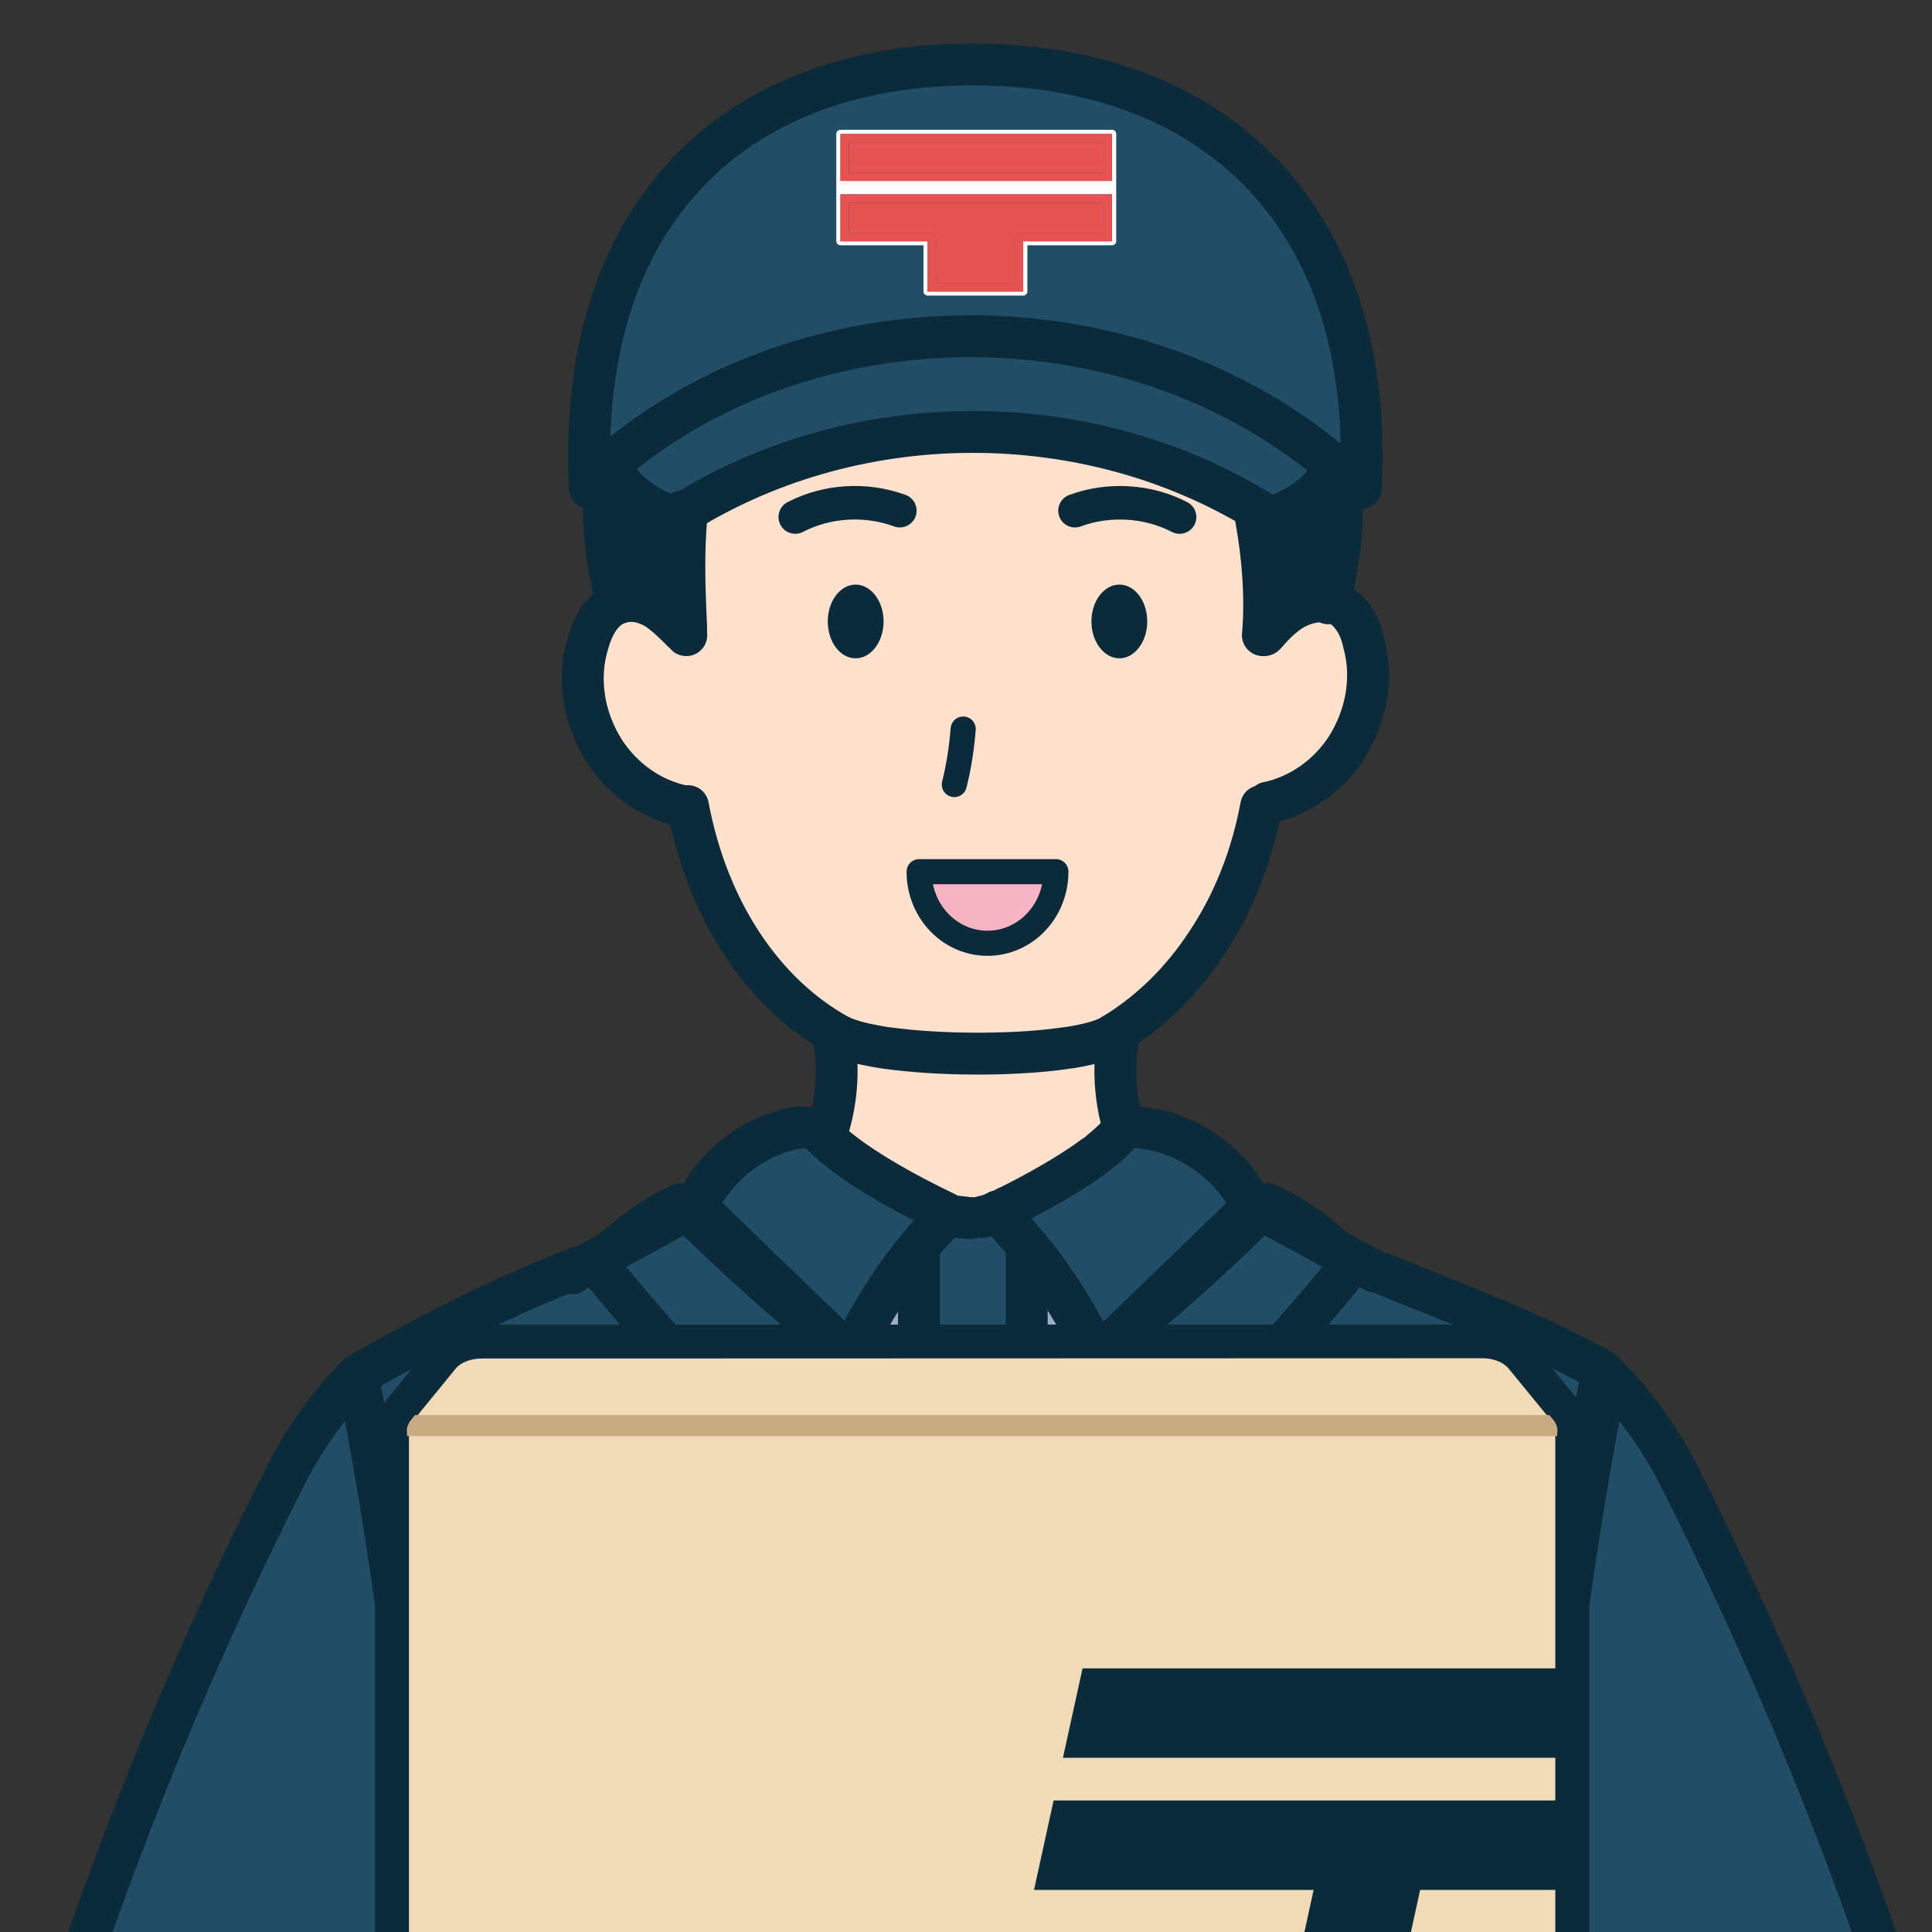 <?xml version="1.0" encoding="utf-8"?>
<svg xmlns="http://www.w3.org/2000/svg" width="150" height="150" viewBox="0 0 150 150" fill="none">
<rect x="0" y="0" width="150" height="150" fill="#333333" stroke="none"/>
<g clip-path="url(#clip0_1090_68309)">
<path d="M87.286 87.691L87.728 88.888C85.998 90.619 81.768 96.527 78.827 97.763C78.41 97.946 77.994 98.102 77.643 98.258C77.525 98.31 77.408 98.349 77.278 98.388C76.328 98.674 75.222 98.674 74.272 98.388C74.129 98.349 73.986 98.31 73.868 98.245C71.097 97.113 66.047 90.983 63.991 89.031C63.926 88.979 63.887 88.927 63.822 88.862H63.614L64.264 87.665C64.928 85.531 65.123 83.292 64.824 81.093L65.423 80.117C68.793 82.069 72.424 83.058 75.769 83.058C79.113 83.058 82.757 82.069 86.115 80.117L86.713 81.093C86.427 83.292 86.609 85.517 87.273 87.665L87.286 87.691Z" fill="#FFE1CE"/>
<path d="M86.727 81.131C86.44 83.331 86.623 85.556 87.286 87.703" stroke="#0B2A3A" stroke-width="3.253" stroke-linecap="round" stroke-linejoin="round"/>
<path d="M64.825 81.131C65.111 83.331 64.929 85.556 64.266 87.703" stroke="#0B2A3A" stroke-width="3.253" stroke-linecap="round" stroke-linejoin="round"/>
<path d="M105.988 49.819C106.769 52.551 106.248 55.545 104.687 58.017C103.255 60.23 101.043 61.791 98.57 62.312H98.492C100.939 61.765 103.138 60.23 104.557 58.03C106.118 55.545 106.639 52.564 105.858 49.831C105.598 48.53 104.817 47.229 103.515 46.708H103.164V46.682C103.164 46.682 103.229 46.682 103.255 46.682H103.646C104.947 47.203 105.728 48.504 105.988 49.806V49.819Z" fill="#FFE1CE"/>
<path d="M97.529 40.203H97.79V40.32C97.79 40.32 97.803 40.411 97.816 40.464H97.659C98.167 43.288 98.31 46.346 98.18 49.3V49.443C98.18 49.443 98.271 49.352 98.31 49.3C99.039 48.571 99.664 47.855 100.523 47.361C101.303 46.84 102.214 46.71 103.125 46.84C103.138 46.801 103.151 46.749 103.164 46.71H103.516C104.817 47.231 105.598 48.532 105.858 49.834C106.639 52.566 106.119 55.547 104.557 58.032C103.138 60.231 100.939 61.767 98.492 62.314H98.31C97.516 66.621 95.877 70.239 93.716 73.18C91.647 76.017 89.083 78.217 86.338 79.752C85.205 80.403 84.047 80.937 82.889 81.353C79.232 81.913 73.753 81.952 69.693 81.47C68.378 81.015 67.051 80.442 65.776 79.752C60.18 76.499 55.364 70.643 53.803 62.314H53.543C51.083 61.663 48.858 60.101 47.439 58.019C45.877 55.677 45.344 52.553 46.138 49.821C46.528 48.532 47.166 47.257 48.428 46.723C48.48 46.71 48.519 46.697 48.571 46.684C48.623 46.671 48.675 46.671 48.727 46.671C49.495 46.593 50.25 46.84 50.94 47.231C51.721 47.751 52.371 48.402 53.022 49.053C53.1 49.092 53.152 49.131 53.191 49.157L53.152 49.183H53.282V49.092L53.556 48.91C53.465 48.818 53.373 48.714 53.269 48.623C53.23 47.894 53.204 47.166 53.178 46.424C53.126 44.992 53.113 43.561 53.165 42.155C53.191 41.531 53.23 40.932 53.282 40.32V40.073C60.036 35.804 67.884 33.696 75.718 33.696C76.681 33.696 77.644 33.722 78.607 33.787C79.479 33.839 80.351 33.931 81.223 34.048C87.001 34.816 92.636 36.742 97.659 39.813H97.529V40.203Z" fill="#FFE1CE"/>
<path d="M104.062 36.442C104.062 36.442 104.049 36.442 104.036 36.442C104.01 36.416 103.984 36.377 103.945 36.364C103.932 36.338 103.919 36.325 103.906 36.312L103.646 36.182C103.646 36.182 103.607 36.156 103.594 36.13L103.646 36.051C103.646 36.051 103.555 35.973 103.516 35.947C103.503 35.648 103.464 35.349 103.399 35.062L103.281 34.958L103.021 34.841C100.418 32.967 97.555 31.419 94.523 30.195C88.589 27.397 82.03 26.005 75.458 26.005V23.285H79.44C79.804 23.285 80.091 22.999 80.091 22.634V19.381H86.337C86.702 19.381 86.988 19.095 86.988 18.73V10.414C86.988 10.141 86.832 9.907 86.598 9.816L87.17 8.033C93.17 9.946 98.427 13.447 101.694 18.496C103.359 21.398 104.544 24.768 105.181 28.582C105.429 31.067 105.325 33.761 104.804 36.676H104.088C104.088 36.676 104.075 36.533 104.062 36.455V36.442Z" fill="#214D66"/>
<path d="M104.166 38.381C104.296 41.192 103.918 44.003 103.164 46.684C102.981 46.671 102.812 46.658 102.63 46.671C102.474 46.671 102.305 46.684 102.162 46.71C101.576 46.775 101.029 46.97 100.522 47.23C99.676 47.712 98.934 48.428 98.323 49.156C98.557 46.371 98.309 43.248 97.815 40.463H97.919C100.131 40.073 102.214 38.641 103.515 36.689V36.663H104.049C104.062 37.197 104.153 37.743 104.166 38.381Z" fill="#0B2A3A"/>
<path d="M104.063 36.442C104.076 36.52 104.076 36.598 104.089 36.663H104.05C104.037 36.585 104.037 36.507 104.037 36.429C104.05 36.429 104.05 36.429 104.063 36.429V36.442Z" fill="#214D66"/>
<path d="M104.037 36.43C104.037 36.508 104.037 36.587 104.05 36.665H103.529L103.777 36.3C103.777 36.3 103.855 36.3 103.946 36.352C103.985 36.365 104.011 36.404 104.037 36.43Z" fill="#0B2A3A"/>
<path d="M103.905 36.299C103.905 36.299 103.931 36.325 103.944 36.351C103.853 36.299 103.775 36.299 103.775 36.299L103.528 36.663C103.528 36.52 103.528 36.364 103.515 36.221L103.593 36.117C103.593 36.117 103.632 36.156 103.645 36.169L103.905 36.299Z" fill="#214D66"/>
<path d="M103.645 36.038L103.593 36.116C103.593 36.116 103.541 36.077 103.515 36.064V35.934C103.515 35.934 103.606 35.999 103.645 36.038Z" fill="#214D66"/>
<path d="M103.593 36.118L103.515 36.222C103.515 36.222 103.528 36.118 103.515 36.066C103.541 36.066 103.567 36.105 103.593 36.118Z" fill="#214D66"/>
<path d="M103.515 36.066C103.515 36.066 103.528 36.17 103.515 36.222L103.385 36.431C102.214 38.383 100.001 39.814 97.789 40.205V39.814C92.727 36.717 87.053 34.791 81.222 34.049C80.35 33.932 79.478 33.841 78.607 33.789C69.783 33.138 60.778 35.155 53.151 39.814V40.205H53.021C51.108 39.866 49.286 38.747 47.985 37.186C47.959 37.186 47.946 37.147 47.946 37.133C47.803 36.951 47.673 36.756 47.556 36.561C47.569 36.275 47.582 36.04 47.621 35.806C50.9 33.047 54.596 30.887 58.513 29.312C58.539 29.312 58.565 29.312 58.578 29.286C69.041 25.642 81.248 25.603 91.803 29.156C91.92 29.195 92.05 29.247 92.167 29.286C96.253 30.926 100.105 33.177 103.515 36.066Z" fill="#214D66"/>
<path d="M103.514 35.934V36.064C100.104 33.175 96.252 30.924 92.166 29.284C92.96 29.558 93.74 29.844 94.521 30.182C97.736 31.679 100.768 33.592 103.514 35.934Z" fill="#214D66"/>
<path d="M103.165 46.683V46.709H103.126C102.956 46.683 102.8 46.67 102.631 46.67C102.813 46.67 102.982 46.67 103.165 46.683Z" fill="#0B2A3A"/>
<path d="M103.164 46.709C103.164 46.709 103.138 46.801 103.125 46.84C102.214 46.709 101.304 46.84 100.523 47.36C99.664 47.855 99.039 48.57 98.31 49.299C98.961 48.518 99.742 47.738 100.653 47.217C101.121 46.983 101.629 46.788 102.162 46.709C102.306 46.683 102.475 46.67 102.631 46.67C102.8 46.67 102.956 46.683 103.125 46.709H103.164Z" fill="#0B2A3A"/>
<path d="M105.181 28.567C104.543 24.754 103.359 21.383 101.693 18.481C103.567 21.344 104.803 24.702 105.181 28.567Z" fill="#214D66"/>
<path d="M102.162 46.711C101.629 46.789 101.121 46.984 100.653 47.218C99.742 47.739 98.961 48.52 98.31 49.301C98.31 49.249 98.323 49.21 98.323 49.157C98.935 48.429 99.677 47.713 100.523 47.231C101.03 46.971 101.577 46.776 102.162 46.711Z" fill="#0B2A3A"/>
<path d="M97.817 40.463C98.311 43.248 98.558 46.371 98.324 49.156L98.181 49.299C98.311 46.345 98.181 43.287 97.66 40.463H97.817Z" fill="#0B2A3A"/>
<path d="M98.324 49.156C98.324 49.156 98.311 49.247 98.311 49.299C98.272 49.351 98.233 49.39 98.181 49.442V49.312C98.181 49.312 98.272 49.208 98.324 49.156Z" fill="#0B2A3A"/>
<path d="M97.789 39.812V40.203H97.528V39.812H97.659C92.635 36.741 87 34.815 81.222 34.047C87.052 34.789 92.726 36.715 97.789 39.812Z" fill="#214D66"/>
<path d="M94.522 30.183C93.742 29.845 92.961 29.558 92.167 29.285C92.05 29.246 91.919 29.194 91.802 29.155C81.235 25.043 69.08 25.095 58.578 29.285C58.565 29.298 58.539 29.311 58.513 29.311C57.966 29.493 57.42 29.702 56.886 29.91C62.703 27.294 69.08 25.993 75.457 25.993C81.834 25.993 88.588 27.385 94.522 30.183Z" fill="#214D66"/>
<path d="M47.036 36.298C47.01 36.428 46.997 36.545 46.984 36.662H46.282C46.047 35.309 45.891 34.007 45.813 32.745C46.191 26.03 48.051 20.473 51.136 16.139C59.178 6.743 74.769 4.037 87.171 8.019L86.599 9.802C86.52 9.763 86.429 9.75 86.338 9.75H65.256C64.904 9.75 64.605 10.036 64.605 10.4V18.716C64.605 19.081 64.904 19.367 65.256 19.367H71.372V22.62C71.372 22.985 71.672 23.271 72.023 23.271H75.459V25.991C69.082 25.991 62.705 27.292 56.888 29.908C56.862 29.921 56.823 29.947 56.797 29.947C53.569 31.223 50.537 32.849 47.804 34.827L47.674 34.944C47.674 35.179 47.648 35.413 47.635 35.66C47.479 35.777 47.323 35.907 47.167 36.038L47.219 36.116C47.219 36.116 47.18 36.155 47.167 36.168L47.036 36.298Z" fill="#214D66"/>
<path d="M86.988 15.087V18.718C86.988 19.082 86.701 19.368 86.337 19.368H80.091V22.622C80.091 22.986 79.804 23.272 79.44 23.272H72.022C71.671 23.272 71.371 22.986 71.371 22.622V19.368H65.255C64.903 19.368 64.604 19.082 64.604 18.718V10.402C64.604 10.037 64.903 9.751 65.255 9.751H86.337C86.428 9.751 86.519 9.751 86.597 9.803C86.832 9.894 86.988 10.128 86.988 10.402V15.087ZM86.337 18.73V15.087H65.255V18.73H72.022V22.635H79.44V18.73H86.337ZM86.337 14.046V10.402H65.255V14.046H86.337Z" fill="white"/>
<path d="M86.336 15.086V18.73H79.439V22.634H72.021V18.73H65.254V15.086H86.336ZM85.686 18.066V15.737H65.904V18.066H72.021C72.385 18.066 72.672 18.365 72.672 18.717V21.97H78.788V18.717C78.788 18.365 79.088 18.066 79.439 18.066H85.686Z" fill="#E65353"/>
<path d="M86.336 10.401V14.045H65.254V10.401H86.336ZM85.686 13.395V11.052H65.904V13.395H85.686Z" fill="#E65353"/>
<path d="M85.946 80.026L86.207 80.455C85.582 80.807 84.554 81.08 83.265 81.301C84.189 80.937 85.087 80.507 85.946 80.026Z" fill="#FFE1CE"/>
<path d="M85.685 15.737V18.066H79.438C79.087 18.066 78.787 18.366 78.787 18.717V21.971H72.671V18.717C72.671 18.366 72.385 18.066 72.02 18.066H65.904V15.737H85.685Z" fill="#E65353"/>
<path d="M85.685 11.052H65.904V13.394H85.685V11.052Z" fill="#E65353"/>
<path d="M82.889 81.352C80.56 82.211 78.231 82.614 76.057 82.614C74.04 82.614 71.867 82.211 69.694 81.469C73.754 81.951 79.233 81.912 82.889 81.352Z" fill="#FFE1CE"/>
<path d="M58.578 29.284C69.081 25.093 81.236 25.041 91.803 29.154C81.249 25.601 69.042 25.64 58.578 29.284Z" fill="#214D66"/>
<path d="M65.386 80.026C66.127 80.455 66.882 80.833 67.637 81.158C66.596 80.963 65.737 80.703 65.151 80.403L65.386 80.026Z" fill="#FFE1CE"/>
<path d="M56.886 29.909C57.419 29.701 57.966 29.492 58.513 29.31C54.595 30.885 50.9 33.045 47.62 35.804C47.62 35.752 47.62 35.7 47.62 35.661C50.418 33.331 53.515 31.431 56.782 29.948C56.808 29.948 56.847 29.922 56.873 29.909H56.886Z" fill="#214D66"/>
<path d="M53.555 48.908L53.282 49.091C53.282 49.091 53.282 48.973 53.282 48.921C53.282 48.817 53.282 48.726 53.282 48.622C53.386 48.713 53.477 48.817 53.568 48.908H53.555Z" fill="#FFE1CE"/>
<path d="M53.282 40.204C53.23 40.842 53.191 41.492 53.165 42.156C53.113 43.562 53.126 44.993 53.178 46.425C53.191 47.154 53.23 47.882 53.256 48.611C52.71 48.038 52.137 47.414 51.473 47.089C50.862 46.737 50.198 46.516 49.521 46.516C49.17 46.516 48.845 46.568 48.493 46.698H48.467C48.337 46.724 48.207 46.75 48.077 46.802C47.413 44.434 47.023 41.948 47.023 39.462C47.023 39.098 47.036 38.734 47.049 38.369C47.049 37.823 47.049 37.289 47.127 36.664H47.569V36.612C47.699 36.794 47.83 36.964 47.96 37.133C47.96 37.133 47.96 37.172 47.999 37.185C48.181 37.445 48.376 37.679 48.61 37.901C48.793 38.122 49.001 38.304 49.209 38.486C49.222 38.486 49.222 38.486 49.235 38.486C49.678 38.864 50.146 39.189 50.667 39.449C51.174 39.723 51.721 39.944 52.293 40.1C52.567 40.178 52.853 40.243 53.152 40.295V40.178H53.282V40.204Z" fill="#0B2A3A"/>
<path d="M53.268 48.622C53.268 48.727 53.268 48.818 53.268 48.922C53.268 48.818 53.255 48.714 53.255 48.609C53.268 48.609 53.268 48.609 53.268 48.609V48.622Z" fill="#0B2A3A"/>
<path d="M53.27 48.922C53.27 48.922 53.27 49.039 53.27 49.091L53.179 49.156C53.179 49.156 53.088 49.091 53.01 49.052C52.359 48.401 51.708 47.75 50.927 47.23C50.238 46.839 49.483 46.592 48.715 46.67C49.535 46.566 50.342 46.813 51.057 47.23C51.838 47.75 52.489 48.401 53.14 48.922H53.257H53.27Z" fill="#FFE1CE"/>
<path d="M53.257 48.611C53.257 48.715 53.27 48.819 53.27 48.923H53.153C52.502 48.403 51.851 47.752 51.07 47.231C50.355 46.815 49.548 46.568 48.728 46.672C48.676 46.672 48.624 46.672 48.572 46.685C48.546 46.685 48.52 46.685 48.493 46.685C48.845 46.554 49.17 46.502 49.522 46.502C50.198 46.502 50.862 46.724 51.474 47.075C52.137 47.4 52.71 48.025 53.257 48.598V48.611Z" fill="#0B2A3A"/>
<path d="M53.269 48.622C53.269 48.622 53.269 48.622 53.256 48.622C53.23 47.894 53.191 47.165 53.178 46.436C53.204 47.178 53.23 47.907 53.269 48.635V48.622Z" fill="#0B2A3A"/>
<path d="M49.235 38.511C49.678 38.876 50.146 39.201 50.666 39.474C50.146 39.214 49.678 38.889 49.235 38.511Z" fill="#0B2A3A"/>
<path d="M48.57 46.682C48.57 46.682 48.479 46.708 48.427 46.721C48.44 46.708 48.453 46.708 48.466 46.695H48.492C48.492 46.695 48.544 46.695 48.57 46.695V46.682Z" fill="#0B2A3A"/>
<path d="M48.466 46.698C48.466 46.698 48.44 46.698 48.427 46.724C48.31 46.75 48.193 46.789 48.076 46.828V46.802C48.206 46.75 48.336 46.724 48.466 46.698Z" fill="#0B2A3A"/>
<path d="M47.556 36.559C47.673 36.754 47.803 36.949 47.946 37.131C47.816 36.962 47.686 36.793 47.556 36.611V36.559Z" fill="#0B2A3A"/>
<path d="M47.165 36.038C47.321 35.908 47.477 35.778 47.633 35.661C47.633 35.7 47.633 35.752 47.633 35.804C47.503 35.895 47.36 36.013 47.23 36.117L47.178 36.038H47.165Z" fill="#214D66"/>
<path d="M47.217 36.116C47.347 36.011 47.49 35.894 47.62 35.803C47.581 36.038 47.568 36.272 47.555 36.545L47.295 36.155L47.269 36.181L47.217 36.129V36.116Z" fill="#214D66"/>
<path d="M47.553 36.545V36.61C47.553 36.61 47.462 36.493 47.423 36.428L47.267 36.193C47.267 36.193 47.28 36.167 47.293 36.154L47.553 36.545Z" fill="#0B2A3A"/>
<path d="M47.555 36.612V36.664H47.113C47.126 36.547 47.139 36.416 47.165 36.286L47.269 36.195L47.425 36.43C47.425 36.43 47.516 36.56 47.555 36.612Z" fill="#0B2A3A"/>
<path d="M47.269 36.181L47.165 36.286C47.139 36.416 47.126 36.546 47.113 36.663H46.983C46.996 36.546 47.009 36.429 47.035 36.299L47.165 36.168C47.165 36.168 47.204 36.142 47.217 36.129L47.269 36.181Z" fill="#214D66"/>
<path d="M51.135 16.141C48.051 20.474 46.19 26.031 45.813 32.746C45.435 25.875 47.53 20.344 51.135 16.141Z" fill="#214D66"/>
<path d="M49.235 38.511C49.678 38.876 50.146 39.201 50.666 39.474C51.174 39.748 51.721 39.969 52.293 40.125" stroke="#0B2A3A" stroke-width="3.253" stroke-linecap="round" stroke-linejoin="round"/>
<path d="M102.63 46.67C102.8 46.67 102.956 46.683 103.125 46.709H103.515C104.817 47.23 105.598 48.531 105.858 49.833C106.639 52.566 106.118 55.546 104.556 58.032C103.138 60.231 100.939 61.767 98.492 62.313C98.479 62.313 98.453 62.313 98.44 62.313" stroke="#0B2A3A" stroke-width="3.253" stroke-linecap="round" stroke-linejoin="round"/>
<path d="M98.181 49.301L98.324 49.157C98.936 48.429 99.677 47.713 100.523 47.231C101.031 46.971 101.577 46.776 102.163 46.711" stroke="#0B2A3A" stroke-width="3.253" stroke-linecap="round" stroke-linejoin="round"/>
<path d="M48.063 46.802L47.946 46.841C46.644 47.361 45.994 48.663 45.603 50.094C44.822 52.827 45.343 55.82 46.905 58.293C48.336 60.505 50.548 62.067 53.021 62.588" stroke="#0B2A3A" stroke-width="3.253" stroke-linecap="round" stroke-linejoin="round"/>
<path d="M48.466 46.698C48.336 46.724 48.206 46.75 48.076 46.802" stroke="#0B2A3A" stroke-width="3.253" stroke-linecap="round" stroke-linejoin="round"/>
<path d="M53.283 49.313C53.283 49.313 53.283 49.261 53.205 49.183C53.205 49.183 53.191 49.183 53.191 49.157C53.153 49.131 53.1 49.092 53.022 49.053C52.372 48.403 51.721 47.752 50.94 47.231C50.25 46.841 49.496 46.593 48.728 46.672C48.676 46.672 48.624 46.672 48.572 46.685C48.546 46.685 48.52 46.685 48.493 46.685" stroke="#0B2A3A" stroke-width="3.253" stroke-linecap="round" stroke-linejoin="round"/>
<path d="M53.412 62.587C54.973 70.903 59.398 77.201 64.994 80.325L65.15 80.403C65.736 80.702 66.595 80.963 67.636 81.158C68.26 81.288 68.95 81.392 69.692 81.47C73.752 81.951 79.231 81.912 82.888 81.353C83.018 81.34 83.148 81.314 83.266 81.301C84.554 81.08 85.582 80.806 86.207 80.455C89.07 78.789 91.672 76.317 93.716 73.18C95.694 70.213 97.164 66.647 97.919 62.587" stroke="#0B2A3A" stroke-width="3.253" stroke-linecap="round" stroke-linejoin="round"/>
<path d="M53.282 39.942V40.202C53.23 40.84 53.191 41.49 53.165 42.154C53.113 43.56 53.126 44.991 53.178 46.423C53.204 47.165 53.23 47.893 53.269 48.622C53.269 48.726 53.269 48.817 53.269 48.922" stroke="#0B2A3A" stroke-width="3.253" stroke-linecap="round" stroke-linejoin="round"/>
<path d="M97.529 39.942V40.332C98.049 43.195 98.309 46.449 98.049 49.312" stroke="#0B2A3A" stroke-width="3.253" stroke-linecap="round" stroke-linejoin="round"/>
<path d="M47.984 37.185C48.166 37.445 48.361 37.679 48.595 37.9C48.778 38.122 48.986 38.304 49.194 38.486C49.207 38.486 49.207 38.486 49.22 38.486C49.663 38.863 50.131 39.189 50.652 39.449C51.159 39.722 51.706 39.944 52.278 40.1C52.552 40.178 52.838 40.243 53.137 40.295" stroke="#0B2A3A" stroke-width="3.253" stroke-linecap="round" stroke-linejoin="round"/>
<path d="M47.556 36.559C47.673 36.754 47.803 36.949 47.946 37.131" stroke="#0B2A3A" stroke-width="3.253" stroke-linecap="round" stroke-linejoin="round"/>
<path d="M47.947 46.839C47.166 44.106 46.775 41.243 46.905 38.38C46.905 37.834 46.905 37.287 46.983 36.662C46.996 36.545 47.01 36.428 47.035 36.298V36.038" stroke="#0B2A3A" stroke-width="3.253" stroke-linecap="round" stroke-linejoin="round"/>
<path d="M47.219 36.129C47.219 36.129 47.18 36.155 47.167 36.168L47.036 36.299L46.776 36.559" stroke="#0B2A3A" stroke-width="3.253" stroke-linecap="round" stroke-linejoin="round"/>
<path d="M58.513 29.311C54.596 30.885 50.9 33.045 47.62 35.804C47.49 35.896 47.347 36.013 47.217 36.117" stroke="#0B2A3A" stroke-width="3.253" stroke-linecap="round" stroke-linejoin="round"/>
<path d="M91.803 29.154C81.236 25.041 69.081 25.093 58.578 29.284" stroke="#0B2A3A" stroke-width="3.253" stroke-linecap="round" stroke-linejoin="round"/>
<path d="M104.165 36.559C104.165 36.559 104.125 36.507 104.06 36.442C104.047 36.442 104.047 36.442 104.034 36.442C104.008 36.416 103.982 36.377 103.943 36.364C103.93 36.338 103.917 36.325 103.904 36.312L103.644 36.182C103.644 36.182 103.605 36.156 103.592 36.13C103.566 36.13 103.54 36.091 103.514 36.078C100.104 33.188 96.252 30.937 92.166 29.297" stroke="#0B2A3A" stroke-width="3.253" stroke-linecap="round" stroke-linejoin="round"/>
<path d="M98.049 39.944C98.049 39.944 97.789 39.813 97.789 39.683C84.385 31.485 66.686 31.485 53.281 39.683H53.021" stroke="#0B2A3A" stroke-width="3.253" stroke-linecap="round" stroke-linejoin="round"/>
<path d="M103.516 36.559C102.344 38.511 100.132 39.942 97.92 40.32" stroke="#0B2A3A" stroke-width="3.253" stroke-linecap="round" stroke-linejoin="round"/>
<path d="M103.126 46.839C103.126 46.839 103.152 46.748 103.165 46.709V46.683C103.92 44.002 104.297 41.191 104.167 38.38C104.167 37.834 104.167 37.287 104.089 36.662C104.076 36.597 104.076 36.519 104.063 36.441C104.05 36.402 104.05 36.35 104.037 36.298V36.038" stroke="#0B2A3A" stroke-width="3.253" stroke-linecap="round" stroke-linejoin="round"/>
<path d="M105.662 37.886C105.831 34.541 105.662 31.431 105.181 28.568C104.543 24.755 103.359 21.384 101.693 18.482C96.669 9.646 87.273 5 75.535 5C64.89 5 56.3 8.826 51.134 16.14C48.05 20.474 46.189 26.03 45.811 32.745C45.707 34.385 45.707 36.103 45.798 37.886" stroke="#0B2A3A" stroke-width="3.253" stroke-linecap="round" stroke-linejoin="round"/>
<path d="M75.457 23.272H79.44C79.804 23.272 80.091 22.986 80.091 22.622V19.368H86.337C86.701 19.368 86.988 19.082 86.988 18.718V10.402C86.988 10.128 86.832 9.894 86.597 9.803C86.519 9.764 86.428 9.751 86.337 9.751H65.255C64.903 9.751 64.604 10.037 64.604 10.402V18.718C64.604 19.082 64.903 19.368 65.255 19.368H71.371V22.622C71.371 22.986 71.671 23.272 72.022 23.272H75.457Z" stroke="#214D66" stroke-width="0.651" stroke-miterlimit="10"/>
<path d="M124.325 106.933C124.325 106.933 124.325 106.933 124.325 107.063C122.763 114.091 121.592 121.248 120.811 128.276C120.421 131.139 120.161 134.132 119.9 136.995C118.235 156.112 118.716 175.347 119.484 194.594C118.586 175.178 118.235 156.021 119.9 136.865C120.161 134.002 120.421 131.009 120.811 128.146C121.592 121.118 122.763 113.961 124.325 106.933Z" fill="#214D66"/>
<path d="M83.201 128.016H81.77V114.612C82.238 114.313 82.707 114.026 83.175 113.74C84.399 114.82 85.453 115.848 86.377 116.98C91.947 112.465 96.918 107.558 101.434 102.327C103.204 101.221 104.986 100.101 106.756 98.982C106.756 98.982 106.886 98.982 107.017 98.852C112.743 101.195 118.469 103.927 124.065 107.051L124.195 106.934C122.633 113.948 121.462 121.106 120.681 128.146H117.818C106.327 128.146 94.823 128.146 83.201 128.016Z" fill="#214D66"/>
<path d="M120.551 128.146H120.681C120.291 131.139 120.03 134.002 119.77 136.995H119.744C119.757 136.904 119.757 136.826 119.77 136.735H81.77V128.146H120.551Z" fill="#FBE7A6"/>
<path d="M119.77 136.735C119.757 136.826 119.757 136.904 119.744 136.995H117.948C106.236 136.865 94.523 136.865 82.811 136.865H81.77V136.735H119.77Z" fill="#214D66"/>
<path d="M117.948 136.996H119.744C118.078 156.556 118.599 175.868 119.38 195.428H118.143C108.279 195.441 98.532 195.688 88.667 195.688V195.805H81.77V136.866H82.811C94.523 136.866 106.236 136.866 117.948 136.996Z" fill="#214D66"/>
<path d="M103.673 97.055C104.076 97.406 104.479 97.797 104.883 98.2C103.764 99.593 102.618 100.972 101.434 102.326C95.344 106.139 89.266 109.9 83.176 113.739C82.655 113.257 82.096 112.776 81.51 112.268C80.976 112.255 80.495 112.229 80.039 112.177C82.004 110.043 83.996 107.922 85.935 105.761H85.674L85.167 105.254C85.167 105.254 85.232 105.215 85.258 105.176C85.258 105.202 85.271 105.215 85.284 105.241L85.831 104.72C89.93 101.428 93.938 97.862 97.907 93.945C99.847 94.96 101.773 96.014 103.673 97.055Z" fill="#214D66"/>
<path d="M97.127 93.528C97.387 93.659 97.648 93.802 97.908 93.945C93.939 97.862 89.93 101.428 85.831 104.72L96.606 94.309L97.127 93.528Z" fill="#214D66"/>
<path d="M97.126 93.528L96.605 94.309L85.83 104.72C85.647 104.876 85.452 105.033 85.257 105.176C83.435 101.298 80.976 97.68 77.995 94.57L77.735 94.179C77.995 94.179 78.256 93.919 78.646 93.789C81.509 92.357 85.674 90.015 87.365 87.932L87.235 87.802H87.118C87.118 87.802 87.157 87.763 87.17 87.75C87.443 87.646 88.537 87.542 88.537 87.542C92.18 87.932 95.564 90.275 97.126 93.528Z" fill="#214D66"/>
<path d="M101.434 102.327C96.918 107.558 91.947 112.464 86.377 116.98C85.453 115.848 84.399 114.82 83.175 113.74C89.266 109.901 95.343 106.14 101.434 102.327Z" fill="#214D66"/>
<path d="M87.236 87.672C87.236 87.672 87.197 87.724 87.171 87.75C87.132 87.75 87.118 87.776 87.106 87.789V87.672H87.236Z" fill="#FFE1CE"/>
<path d="M87.17 87.751C87.17 87.751 87.144 87.79 87.118 87.803H87.106C87.106 87.803 87.131 87.764 87.17 87.751Z" fill="#FFE1CE"/>
<path d="M87.105 87.803H87.118C86.897 88.064 86.65 88.324 86.364 88.584C86.637 88.324 86.884 88.064 87.105 87.803Z" fill="#FFE1CE"/>
<path d="M85.674 105.762H85.934C83.995 107.922 82.004 110.043 80.038 112.178C78.802 112.035 77.735 111.8 76.317 111.787C77.488 110.994 78.633 110.174 79.778 109.341C81.6 108.026 83.396 106.673 85.166 105.254L85.674 105.762Z" fill="#214D66"/>
<path d="M85.153 105.241H85.166C83.397 106.673 81.601 108.026 79.779 109.341L79.714 109.249V97.277L80.013 97.043C82.004 99.528 83.683 102.248 85.023 105.111L85.153 105.241Z" fill="#9CABCA"/>
<path d="M84.92 89.781C82.955 91.277 80.469 92.683 78.517 93.659C78.257 93.789 77.996 93.919 77.606 94.049C77.606 94.049 77.554 94.049 77.489 94.049H77.476V94.023C77.736 94.023 77.996 93.763 78.387 93.633C80.352 92.644 82.942 91.238 84.92 89.768V89.781Z" fill="#FFE1CE"/>
<path d="M81.771 114.61C81.641 114.688 81.511 114.78 81.381 114.858L81.641 115.248V128.015H81.771V136.734H81.641V195.817H81.771V252.05C77.932 252.297 74.848 252.297 73.052 252.297C73.052 252.297 71.751 252.167 69.668 252.167C69.629 252.167 69.59 252.167 69.538 252.154V195.817V136.734V128.015V122.119C71.009 121.143 72.493 120.271 73.963 119.165C72.493 118.098 71.009 117.018 69.538 115.938L67.391 114.376C68.107 113.699 68.901 113.01 69.76 112.268C70.293 112.255 70.775 112.229 71.23 112.177C72.714 113.79 74.197 115.378 75.655 116.953C77.1 115.339 78.57 113.764 80.041 112.177C80.496 112.229 80.978 112.255 81.511 112.268C82.097 112.775 82.656 113.257 83.177 113.738C82.708 114.025 82.24 114.311 81.771 114.61Z" fill="#214D66"/>
<path d="M81.77 195.804V195.817H81.64V136.734H81.77V136.865V192.147V195.804Z" fill="#214D66"/>
<path d="M81.769 119.947V128.015H81.639V115.249L81.379 114.858C81.509 114.78 81.639 114.689 81.769 114.611V119.947Z" fill="#214D66"/>
<path d="M80.014 97.043L79.715 97.278V109.25L79.78 109.341C78.634 110.174 77.489 110.994 76.318 111.788C77.737 111.801 78.804 112.035 80.04 112.178C78.569 113.766 77.099 115.341 75.654 116.955C74.197 115.38 72.713 113.792 71.23 112.178C72.453 112.035 73.52 111.801 74.951 111.788C73.741 110.955 72.544 110.109 71.347 109.25V97.278L71.217 97.174C71.958 96.263 72.739 95.404 73.572 94.571V94.232C73.845 94.35 74.119 94.427 74.418 94.48C74.73 94.545 75.069 94.571 75.394 94.571C76.071 94.584 76.734 94.454 77.346 94.18H77.359C77.398 94.167 77.424 94.154 77.437 94.128C77.45 94.115 77.463 94.102 77.463 94.089C77.476 94.089 77.463 94.076 77.463 94.076H77.489L77.737 94.454C77.737 94.454 77.815 94.545 77.867 94.584C78.192 94.935 78.517 95.287 78.83 95.651C78.882 95.69 78.921 95.742 78.96 95.794C79.324 96.21 79.675 96.627 80.014 97.056V97.043Z" fill="#214D66"/>
<path d="M77.357 94.166C77.357 94.166 77.409 94.141 77.434 94.115C77.421 94.141 77.396 94.153 77.357 94.166Z" fill="#FFE1CE"/>
<path d="M77.345 94.166C76.734 94.453 76.07 94.583 75.393 94.57C75.692 94.57 76.005 94.531 76.291 94.466C76.616 94.401 76.916 94.31 77.215 94.18C77.215 94.18 77.28 94.18 77.345 94.18V94.166Z" fill="#9CABCA"/>
<path d="M75.328 94.558C75.654 94.558 75.979 94.532 76.291 94.467C76.005 94.532 75.693 94.571 75.393 94.571C75.367 94.571 75.354 94.571 75.328 94.571V94.558Z" fill="#FFE1CE"/>
<path d="M69.537 115.939C71.007 117.019 72.491 118.099 73.961 119.166C72.491 120.273 71.007 121.145 69.537 122.121V115.939Z" fill="#214D66"/>
<path d="M66.076 105.136C66.076 105.136 66.05 105.175 66.05 105.201H66.037C66.037 105.201 65.998 105.175 65.985 105.149L66.024 105.11C67.846 101.206 70.319 97.562 73.312 94.439V94.179H73.442C73.442 94.179 73.52 94.218 73.572 94.231V94.569C72.739 95.402 71.958 96.261 71.217 97.172C69.186 99.618 67.495 102.312 66.076 105.136Z" fill="#214D66"/>
<path d="M73.441 94.18H73.311V94.441C70.318 97.564 67.845 101.208 66.023 105.112L65.984 105.151C65.88 105.086 65.776 104.995 65.672 104.904L54.701 94.311L54.181 93.53C55.599 90.432 58.697 88.09 62.054 87.543C62.08 87.543 62.093 87.53 62.119 87.53H63.681C63.681 87.673 63.681 87.79 63.811 87.79C63.837 87.817 63.863 87.843 63.876 87.869L63.811 87.934C64.852 89.105 66.609 90.341 68.444 91.447C70.279 92.554 72.205 93.53 73.571 94.18V94.232C73.571 94.232 73.48 94.193 73.441 94.18Z" fill="#214D66"/>
<path d="M73.57 94.037V94.18C72.204 93.529 70.278 92.553 68.443 91.447C66.608 90.341 64.851 89.105 63.81 87.933L63.875 87.868H63.888C65.996 90.185 70.864 92.748 73.57 94.037Z" fill="#214D66"/>
<path d="M71.346 109.249C72.544 110.108 73.741 110.954 74.951 111.787C73.52 111.8 72.453 112.034 71.229 112.177C69.264 110.056 67.299 107.909 65.373 105.761L65.959 105.176L66.024 105.241C66.024 105.241 66.024 105.215 66.024 105.202H66.037C67.781 106.607 69.55 107.948 71.333 109.236L71.346 109.249Z" fill="#214D66"/>
<path d="M71.344 97.277V109.237C69.561 107.948 67.792 106.608 66.048 105.202C66.048 105.176 66.061 105.163 66.074 105.137C67.492 102.313 69.184 99.62 71.214 97.173L71.344 97.277Z" fill="#9CABCA"/>
<path d="M71.229 112.178C70.773 112.23 70.292 112.256 69.758 112.269C68.899 113.011 68.105 113.701 67.39 114.378C60.87 109.602 54.363 104.8 47.843 99.971C47.348 99.386 46.867 98.8 46.385 98.201C46.776 97.824 47.153 97.46 47.531 97.108C49.456 96.054 51.396 95.013 53.335 93.92C57.395 97.928 61.481 101.559 65.672 104.904L65.958 105.177L65.373 105.763C67.299 107.91 69.264 110.057 71.229 112.178Z" fill="#214D66"/>
<path d="M69.535 136.734V195.804H62.768V195.687C52.748 195.557 42.857 195.427 32.837 195.297H31.808C32.498 180.448 32.876 165.742 32.277 151.076C32.238 150.061 32.199 149.045 32.147 148.03V147.913C32.147 147.77 32.134 147.64 32.121 147.497C32.108 147.158 32.082 146.82 32.069 146.482C32.03 145.74 31.991 145.011 31.939 144.269C31.873 143.059 31.795 141.836 31.704 140.626C31.704 140.547 31.691 140.482 31.691 140.404C31.6 139.272 31.509 138.127 31.418 136.995H33.487C45.2 136.865 56.912 136.865 68.625 136.865H69.405L69.535 136.734Z" fill="#214D66"/>
<path d="M69.537 128.015V136.721H31.537C31.277 133.988 31.017 131.125 30.626 128.132H31.147C41.961 128.132 52.789 128.028 63.694 128.015H69.277H69.537Z" fill="#FBE7A6"/>
<path d="M45.501 98.24C46.282 98.826 47.063 99.398 47.844 99.971C52.893 106.088 58.489 111.788 64.892 116.98C65.634 116.069 66.453 115.236 67.39 114.377L69.538 115.939V122.121C69.447 122.173 69.368 122.238 69.277 122.29V128.003H68.367C67.208 128.003 66.063 128.003 64.918 128.003H30.483C29.702 121.001 28.531 113.896 26.982 106.92C32.969 103.537 38.955 100.674 45.072 98.331C45.202 98.331 45.332 98.331 45.462 98.201C45.475 98.214 45.488 98.214 45.501 98.227V98.24Z" fill="#214D66"/>
<path d="M54.701 94.309L65.672 104.902C61.481 101.558 57.395 97.927 53.334 93.919C53.569 93.802 53.816 93.659 54.05 93.528C55.482 90.405 58.605 88.062 61.989 87.542H62.054C58.696 88.089 55.599 90.431 54.18 93.528L54.701 94.309Z" fill="#214D66"/>
<path d="M67.389 114.377C66.452 115.235 65.632 116.068 64.89 116.979C58.487 111.787 52.891 106.087 47.842 99.97C54.362 104.798 60.869 109.6 67.389 114.377Z" fill="#214D66"/>
<path d="M47.842 99.97C47.061 99.397 46.281 98.825 45.5 98.239C46.176 97.849 46.853 97.484 47.53 97.107C47.153 97.458 46.775 97.823 46.385 98.2C46.866 98.799 47.348 99.384 47.842 99.97Z" fill="#214D66"/>
<path d="M44.94 98.201L45.07 98.344C38.954 100.687 32.967 103.55 26.981 106.933C26.942 106.933 26.916 106.933 26.877 106.946C26.877 106.894 26.864 106.842 26.851 106.79C32.707 103.407 38.824 100.544 44.94 98.201Z" fill="#214D66"/>
<path d="M32.122 147.497C32.135 147.64 32.148 147.77 32.148 147.914C32.135 147.887 32.135 147.861 32.135 147.835C32.135 147.718 32.122 147.601 32.122 147.497Z" fill="#214D66"/>
<path d="M32.068 146.482C32.081 146.82 32.107 147.159 32.12 147.497C32.068 146.456 32.003 145.428 31.938 144.387C31.99 145.089 32.029 145.779 32.068 146.482Z" fill="#214D66"/>
<path d="M32.068 146.482C32.029 145.779 31.99 145.089 31.938 144.387C31.951 144.348 31.951 144.309 31.938 144.27C31.99 145.011 32.029 145.74 32.068 146.482Z" fill="#214D66"/>
<path d="M31.941 144.269C31.941 144.269 31.954 144.347 31.941 144.386C31.798 141.965 31.616 139.545 31.407 137.124C31.147 134.261 30.887 131.268 30.496 128.405C30.483 128.275 30.457 128.145 30.444 128.015H30.483C30.483 128.015 30.496 128.106 30.496 128.145C30.887 131.008 31.147 134.001 31.407 136.864C31.407 136.903 31.42 136.955 31.42 136.994H31.407C31.512 138.126 31.603 139.272 31.694 140.404C31.694 140.482 31.707 140.547 31.707 140.625C31.785 141.848 31.876 143.059 31.941 144.269Z" fill="#214D66"/>
<path d="M31.939 144.27C31.873 143.06 31.782 141.849 31.704 140.626C31.795 141.836 31.873 143.06 31.939 144.27Z" fill="#214D66"/>
<path d="M31.418 136.995C31.509 138.127 31.601 139.272 31.692 140.404C31.601 139.272 31.509 138.127 31.405 136.995H31.418Z" fill="#214D66"/>
<path d="M30.483 128.016H30.444C29.546 121.118 28.518 114.091 26.982 107.193V106.933C28.531 113.909 29.702 121.014 30.483 128.016Z" fill="#214D66"/>
<path d="M30.442 128.016H30.364C29.466 121.04 28.424 114.052 26.876 106.946C26.915 106.933 26.941 106.933 26.98 106.933V107.193C28.516 114.091 29.544 121.118 30.442 128.016Z" fill="#214D66"/>
<path d="M97.127 93.528L96.606 94.309L85.831 104.72" stroke="#0B2A3A" stroke-width="3.253" stroke-linecap="round" stroke-linejoin="round"/>
<path d="M87.106 87.672H87.236C87.236 87.672 87.197 87.724 87.171 87.75" stroke="#0B2A3A" stroke-width="3.253" stroke-linecap="round" stroke-linejoin="round"/>
<path d="M80.013 97.043C82.004 99.528 83.682 102.248 85.023 105.111L85.153 105.241" stroke="#0B2A3A" stroke-width="3.253" stroke-linecap="round" stroke-linejoin="round"/>
<path d="M78.828 95.637C78.828 95.637 78.919 95.728 78.958 95.78" stroke="#0B2A3A" stroke-width="3.253" stroke-linecap="round" stroke-linejoin="round"/>
<path d="M77.489 94.062L77.736 94.439C77.736 94.439 77.814 94.531 77.866 94.57" stroke="#0B2A3A" stroke-width="3.253" stroke-linecap="round" stroke-linejoin="round"/>
<path d="M77.476 94.049V94.061" stroke="#0B2A3A" stroke-width="3.253" stroke-linecap="round" stroke-linejoin="round"/>
<path d="M77.461 94.062H77.473" stroke="#0B2A3A" stroke-width="3.253" stroke-linecap="round" stroke-linejoin="round"/>
<path d="M74.417 94.478C74.73 94.544 75.068 94.57 75.393 94.57" stroke="#0B2A3A" stroke-width="3.253" stroke-linecap="round" stroke-linejoin="round"/>
<path d="M65.958 105.176L65.672 104.902L54.701 94.309L54.181 93.528C55.599 90.431 58.697 88.089 62.054 87.542" stroke="#0B2A3A" stroke-width="3.253" stroke-linecap="round" stroke-linejoin="round"/>
<path d="M31.938 144.386C31.938 144.386 31.951 144.308 31.938 144.27" stroke="#0B2A3A" stroke-width="3.253" stroke-linecap="round" stroke-linejoin="round"/>
<path d="M32.07 146.482C32.083 146.82 32.109 147.159 32.122 147.497" stroke="#0B2A3A" stroke-width="3.253" stroke-linecap="round" stroke-linejoin="round"/>
<path d="M45.07 98.343C38.953 100.686 33.777 103.35 27.79 106.733" stroke="#0B2A3A" stroke-width="3.253" stroke-linecap="round" stroke-linejoin="round"/>
<path d="M107.275 98.865C113.001 101.207 118.802 103.309 124.398 106.432" stroke="#0B2A3A" stroke-width="3.253" stroke-linecap="round" stroke-linejoin="round"/>
<path d="M31.394 204.082C31.446 203.145 31.485 202.221 31.537 201.284V201.154C31.641 199.267 31.733 197.393 31.797 195.558C31.797 195.467 31.811 195.376 31.811 195.297C32.5 180.449 32.878 165.743 32.279 151.076C32.24 150.061 32.201 149.046 32.149 148.031V147.914C32.149 147.914 32.136 147.862 32.136 147.836C32.136 147.719 32.123 147.602 32.123 147.498C32.071 146.456 32.006 145.428 31.941 144.387C31.797 141.967 31.615 139.546 31.407 137.126C31.147 134.262 30.887 131.269 30.496 128.406C30.483 128.276 30.457 128.146 30.444 128.016C29.546 121.118 28.65 114.407 27.114 107.509" stroke="#0B2A3A" stroke-width="3.253" stroke-linecap="round" stroke-linejoin="round"/>
<path d="M124.324 106.803V106.933C124.324 106.933 124.324 106.933 124.324 107.063C122.763 114.09 121.591 121.248 120.811 128.276C120.42 131.139 120.16 134.132 119.9 136.995C118.234 156.112 118.715 175.347 119.483 194.594C119.483 194.867 119.496 195.154 119.509 195.427C119.639 199.292 119.9 203.144 120.03 206.866V206.996V207.14L120.225 211.356V211.486C120.264 212.241 120.303 212.983 120.329 213.738C120.368 214.492 120.407 215.234 120.433 215.976V216.067C120.433 216.067 120.446 216.132 120.446 216.158C120.459 216.536 120.485 216.913 120.498 217.29C120.55 218.357 120.589 219.412 120.641 220.479V220.557C120.707 222.001 120.772 223.446 120.85 224.903C120.837 224.929 120.837 224.955 120.85 224.995V225.073C120.915 226.517 120.967 227.975 121.032 229.432V229.51" stroke="#0B2A3A" stroke-width="3.253" stroke-linecap="round" stroke-linejoin="round"/>
<path d="M83.203 128.015H120.422" stroke="#0B2A3A" stroke-width="3.253" stroke-linecap="round" stroke-linejoin="round"/>
<path d="M82.81 136.735H117.947" stroke="#0B2A3A" stroke-width="3.253" stroke-linecap="round" stroke-linejoin="round"/>
<path d="M87.106 87.788V87.672" stroke="#0B2A3A" stroke-width="3.253" stroke-linecap="round" stroke-linejoin="round"/>
<path d="M85.453 89.377L85.921 88.987C86.078 88.843 86.221 88.713 86.364 88.583C86.637 88.323 86.884 88.062 87.106 87.802" stroke="#0B2A3A" stroke-width="3.253" stroke-linecap="round" stroke-linejoin="round"/>
<path d="M77.476 94.049C77.736 94.036 77.996 93.775 78.387 93.645C80.352 92.656 82.942 91.251 84.92 89.78" stroke="#0B2A3A" stroke-width="3.253" stroke-linecap="round" stroke-linejoin="round"/>
<path d="M76.291 94.465C76.617 94.4 76.916 94.309 77.215 94.179C77.215 94.179 77.28 94.179 77.345 94.179" stroke="#0B2A3A" stroke-width="3.253" stroke-linecap="round" stroke-linejoin="round"/>
<path d="M74.417 94.478C74.573 94.504 74.756 94.531 74.925 94.531" stroke="#0B2A3A" stroke-width="3.253" stroke-linecap="round" stroke-linejoin="round"/>
<path d="M63.693 87.933C65.775 90.288 70.708 92.878 73.441 94.179" stroke="#0B2A3A" stroke-width="3.253" stroke-linecap="round" stroke-linejoin="round"/>
<path d="M63.549 87.672L63.679 87.919C63.679 87.919 63.679 87.932 63.692 87.932L63.731 88.036" stroke="#0B2A3A" stroke-width="3.253" stroke-linecap="round" stroke-linejoin="round"/>
<path d="M88.539 87.542C92.183 87.932 95.566 90.275 97.128 93.528C97.388 93.659 97.648 93.802 97.909 93.945C99.848 94.96 101.774 96.014 103.674 97.055C104.715 97.628 105.743 98.187 106.758 98.734" stroke="#0B2A3A" stroke-width="3.253" stroke-linecap="round" stroke-linejoin="round"/>
<path d="M66.035 105.202C66.035 105.202 66.035 105.227 66.035 105.24" stroke="#0B2A3A" stroke-width="3.253" stroke-linecap="round" stroke-linejoin="round"/>
<path d="M73.313 94.57C70.345 97.655 67.886 101.272 66.077 105.138" stroke="#0B2A3A" stroke-width="3.253" stroke-linecap="round" stroke-linejoin="round"/>
<path d="M62.639 87.542H61.988C58.605 88.062 55.481 90.405 54.05 93.528C53.816 93.659 53.568 93.802 53.334 93.919C51.395 95.012 49.456 96.053 47.53 97.107C46.853 97.485 46.176 97.849 45.5 98.239L45.07 98.474C44.81 98.474 44.68 98.734 44.42 98.864" stroke="#0B2A3A" stroke-width="3.253" stroke-linecap="round" stroke-linejoin="round"/>
<path d="M68.236 128.015H31.017" stroke="#0B2A3A" stroke-width="3.253" stroke-linecap="round" stroke-linejoin="round"/>
<path d="M68.755 136.735H33.618" stroke="#0B2A3A" stroke-width="3.253" stroke-linecap="round" stroke-linejoin="round"/>
<path d="M81.77 113.101V114.611V119.946V128.015V128.145V136.734V136.864V192.147V195.804V195.817V252.05V252.154V252.167" stroke="#0B2A3A" stroke-width="3.253" stroke-linecap="round" stroke-linejoin="round"/>
<path d="M69.537 113.843V115.938V119.947V122.12V128.002V128.015V136.722V136.735V195.804V195.817V252.154V252.167" stroke="#0B2A3A" stroke-width="3.253" stroke-linecap="round" stroke-linejoin="round"/>
<path d="M71.346 97.278V109.238" stroke="#0B2A3A" stroke-width="3.253" stroke-linecap="round" stroke-linejoin="round"/>
<path d="M79.714 97.278V109.251" stroke="#0B2A3A" stroke-width="3.253" stroke-linecap="round" stroke-linejoin="round"/>
<path d="M77.867 94.57C78.192 94.922 78.517 95.273 78.83 95.637C78.895 95.689 78.934 95.728 78.96 95.781C81.472 98.605 83.567 101.832 85.154 105.242" stroke="#0B2A3A" stroke-width="3.253" stroke-linecap="round" stroke-linejoin="round"/>
<path d="M76.317 111.788C77.488 110.994 78.633 110.174 79.778 109.342C81.6 108.027 83.396 106.674 85.166 105.255C85.205 105.255 85.231 105.216 85.257 105.177C85.452 105.034 85.647 104.878 85.83 104.722C89.929 101.429 93.937 97.863 97.906 93.946C98.063 93.803 98.219 93.647 98.375 93.491C100.223 94.298 101.915 95.469 103.672 97.056C104.075 97.408 104.478 97.798 104.882 98.202C103.763 99.594 102.618 100.974 101.433 102.327C96.918 107.559 91.946 112.465 86.376 116.981C85.452 115.849 84.398 114.82 83.175 113.74C82.654 113.259 82.095 112.777 81.509 112.27C80.975 112.257 80.494 112.231 80.038 112.179C78.802 112.035 77.735 111.801 76.317 111.788Z" stroke="#0B2A3A" stroke-width="3.253" stroke-linecap="round" stroke-linejoin="round"/>
<path d="M74.951 111.788C73.74 110.955 72.543 110.109 71.346 109.25C69.563 107.949 67.793 106.608 66.049 105.203H66.036C66.036 105.203 65.997 105.177 65.984 105.151C65.88 105.086 65.776 104.994 65.672 104.903C61.481 101.559 57.395 97.928 53.335 93.92C53.191 93.776 53.035 93.633 52.892 93.49C51.018 94.31 49.3 95.494 47.531 97.108C47.153 97.46 46.776 97.824 46.385 98.201C46.867 98.8 47.348 99.385 47.843 99.971C52.892 106.088 58.488 111.788 64.891 116.98C65.633 116.069 66.453 115.236 67.39 114.377C68.105 113.701 68.899 113.011 69.758 112.269C70.292 112.256 70.773 112.23 71.229 112.178C72.452 112.035 73.519 111.801 74.951 111.788Z" stroke="#0B2A3A" stroke-width="3.253" stroke-linecap="round" stroke-linejoin="round"/>
<path d="M75.667 121.587C77.464 121.587 78.921 120.13 78.921 118.334C78.921 116.537 77.464 115.08 75.667 115.08C73.87 115.08 72.414 116.537 72.414 118.334C72.414 120.13 73.87 121.587 75.667 121.587Z" fill="#FBE7A6" stroke="#0B2A3A" stroke-width="1.952" stroke-linecap="round" stroke-linejoin="round"/>
<path d="M75.667 148.239C77.464 148.239 78.921 146.783 78.921 144.986C78.921 143.189 77.464 141.732 75.667 141.732C73.87 141.732 72.414 143.189 72.414 144.986C72.414 146.783 73.87 148.239 75.667 148.239Z" fill="#FBE7A6" stroke="#0B2A3A" stroke-width="1.952" stroke-linecap="round" stroke-linejoin="round"/>
<path d="M5.575 186.177C3.974 182.208 2.543 178.199 1.671 174.152C1.098 171.562 1.098 168.92 1.788 166.357C6.851 148.697 13.696 131.336 22.064 114.783C23.534 111.829 25.434 109.109 27.764 106.779C29.39 115.082 30.705 123.463 31.668 131.909C32.735 141.11 33.412 150.402 33.698 159.798C33.347 169.012 32.995 178.225 32.644 187.491L34.518 187.556C35.403 187.4 37.082 186.997 37.941 187.244C38.578 187.426 39.203 187.816 39.554 188.376C39.672 188.558 39.763 188.754 39.815 188.975C40.036 189.847 39.502 190.888 38.435 191.721C36.353 193.373 34.271 195.039 31.759 196.484C28.87 197.225 25.708 196.822 22.897 195.378C21.843 194.844 20.827 194.167 19.89 193.334C19.201 189.066 19.201 184.706 19.864 180.451C19.708 180.242 19.578 179.995 19.461 179.748C19.279 179.37 19.149 178.954 19.032 178.551C18.511 176.872 18.003 175.037 18.667 173.41C18.849 172.968 19.123 172.564 19.461 172.213L16.129 171.367C12.954 172.213 10.117 174.191 8.217 176.859C6.33 179.527 5.406 182.871 5.666 186.138L5.575 186.177Z" fill="#214D66"/>
<path d="M27.764 106.779C25.434 109.108 23.534 111.828 22.064 114.782C13.696 131.336 6.851 148.696 1.788 166.356C1.098 168.92 1.098 171.562 1.671 174.152C2.543 178.199 3.974 182.207 5.575 186.176C6.955 189.599 8.464 192.982 9.857 196.34C10.156 197.03 10.443 197.72 10.716 198.409" stroke="#0B2A3A" stroke-width="3.253" stroke-linecap="round" stroke-linejoin="round"/>
<path d="M27.768 106.779C29.395 115.082 30.709 123.462 31.672 131.908C32.739 141.109 33.416 150.401 33.702 159.797C33.351 169.011 32.999 178.225 32.648 187.491C32.648 187.621 32.648 187.764 32.648 187.894" stroke="#0B2A3A" stroke-width="3.253" stroke-linecap="round" stroke-linejoin="round"/>
<path d="M129.793 195.404C126.969 196.822 123.833 197.225 120.944 196.484C118.445 195.039 116.35 193.373 114.268 191.721C113.201 190.888 112.667 189.847 112.888 188.975C112.941 188.754 113.032 188.558 113.149 188.376C113.513 187.816 114.112 187.426 114.762 187.244C115.621 186.997 117.313 187.4 118.198 187.556L119.864 187.491C119.512 178.225 119.148 169.012 118.81 159.798C119.096 150.402 119.773 141.11 120.84 131.909C121.803 123.463 123.117 115.082 124.744 106.779C127.073 109.109 128.974 111.829 130.457 114.783C138.812 131.336 145.657 148.697 150.72 166.357C151.409 168.92 151.409 171.562 150.837 174.152C149.965 178.199 148.533 182.208 146.933 186.177L146.841 186.138C147.102 182.871 146.178 179.527 144.291 176.859C142.508 174.36 139.905 172.46 136.964 171.536L133.255 172.213C133.58 172.564 133.854 172.968 134.036 173.41C134.7 175.037 134.192 176.872 133.685 178.551C133.567 178.954 133.424 179.37 133.255 179.748C133.138 179.995 133.008 180.242 132.852 180.451C133.515 184.706 133.502 189.066 132.825 193.334C131.875 194.167 130.861 194.857 129.793 195.404Z" fill="#214D66"/>
<path d="M124.447 106.479C124.551 106.571 124.642 106.675 124.746 106.779C127.076 109.108 128.976 111.828 130.46 114.782C138.815 131.336 145.66 148.696 150.722 166.356C151.412 168.92 151.412 171.562 150.839 174.152C149.967 178.199 148.536 182.207 146.935 186.176C145.699 189.248 144.345 192.306 143.07 195.312C142.641 196.353 142.211 197.381 141.795 198.409" stroke="#0B2A3A" stroke-width="3.253" stroke-linecap="round" stroke-linejoin="round"/>
<path d="M124.747 106.779C123.12 115.082 121.806 123.462 120.843 131.908C119.775 141.109 119.099 150.401 118.812 159.797C119.151 169.011 119.515 178.225 119.867 187.491C119.88 187.686 119.88 187.868 119.893 188.063" stroke="#0B2A3A" stroke-width="3.253" stroke-linecap="round" stroke-linejoin="round"/>
<path d="M115.081 104.143C116.189 104.14 117.401 104.532 118.132 105.413L118.138 105.419L121.484 109.506L121.621 109.689C121.924 110.126 122.091 110.641 122.06 111.189C122.057 111.243 122.049 111.296 122.042 111.349C122.054 111.441 122.063 111.535 122.063 111.63V167.172C122.062 168.347 121.11 169.299 119.936 169.299H32.569C31.394 169.299 30.442 168.347 30.442 167.172V111.63C30.442 111.537 30.449 111.446 30.46 111.356C30.455 111.311 30.448 111.265 30.446 111.219C30.407 110.594 30.625 110.01 31.014 109.535L34.351 105.447C35.087 104.539 36.321 104.166 37.404 104.166H52.454C52.474 104.165 52.493 104.163 52.512 104.163L115.081 104.143Z" fill="#F1DAB7"/>
<path d="M115.081 104.143L115.082 105.452L115.085 105.452L115.081 104.143ZM118.132 105.413L117.125 106.249C117.129 106.254 117.134 106.259 117.138 106.264L118.132 105.413ZM118.138 105.419L119.151 104.59C119.144 104.583 119.138 104.575 119.132 104.568L118.138 105.419ZM121.484 109.506L122.529 108.718C122.518 108.704 122.507 108.691 122.496 108.677L121.484 109.506ZM121.621 109.689L122.697 108.944C122.687 108.929 122.677 108.915 122.666 108.901L121.621 109.689ZM122.06 111.189L123.367 111.264L123.367 111.264L122.06 111.189ZM122.042 111.349L120.744 111.183C120.73 111.295 120.73 111.409 120.745 111.521L122.042 111.349ZM122.063 167.172L123.372 167.173V167.172H122.063ZM32.569 169.299L32.569 170.608H32.569V169.299ZM30.442 167.172H29.133V167.173L30.442 167.172ZM30.46 111.356L31.758 111.523C31.772 111.415 31.773 111.305 31.759 111.196L30.46 111.356ZM30.446 111.219L29.139 111.301L29.139 111.301L30.446 111.219ZM31.014 109.535L32.027 110.363L32.028 110.362L31.014 109.535ZM34.351 105.447L35.365 106.274L35.367 106.271L34.351 105.447ZM37.404 104.166V102.857H37.404L37.404 104.166ZM52.454 104.166V105.474C52.473 105.474 52.492 105.474 52.512 105.473L52.454 104.166ZM52.512 104.163L52.512 102.854L52.511 102.854L52.512 104.163ZM115.081 104.143L115.085 105.452C115.938 105.45 116.719 105.76 117.125 106.249L118.132 105.413L119.139 104.576C118.083 103.305 116.44 102.831 115.078 102.834L115.081 104.143ZM118.132 105.413L117.138 106.264L117.144 106.271L118.138 105.419L119.132 104.568L119.126 104.561L118.132 105.413ZM118.138 105.419L117.125 106.249L120.471 110.335L121.484 109.506L122.496 108.677L119.151 104.59L118.138 105.419ZM121.484 109.506L120.439 110.294L120.576 110.477L121.621 109.689L122.666 108.901L122.529 108.718L121.484 109.506ZM121.621 109.689L120.545 110.434C120.701 110.659 120.766 110.889 120.753 111.114L122.06 111.189L123.367 111.264C123.416 110.392 123.147 109.593 122.697 108.944L121.621 109.689ZM122.06 111.189L120.753 111.114C120.754 111.105 120.754 111.103 120.753 111.115C120.752 111.122 120.751 111.129 120.749 111.141C120.748 111.15 120.746 111.169 120.744 111.183L122.042 111.349L123.341 111.515C123.343 111.493 123.36 111.377 123.367 111.264L122.06 111.189ZM122.042 111.349L120.745 111.521C120.752 111.577 120.754 111.61 120.754 111.63H122.063H123.372C123.372 111.46 123.357 111.306 123.34 111.178L122.042 111.349ZM122.063 111.63H120.754V167.172H122.063H123.372V111.63H122.063ZM122.063 167.172L120.754 167.172C120.754 167.624 120.387 167.99 119.936 167.99V169.299V170.608C121.833 170.608 123.371 169.069 123.372 167.173L122.063 167.172ZM119.936 169.299V167.99H32.569V169.299V170.608H119.936V169.299ZM32.569 169.299L32.569 167.99C32.117 167.99 31.751 167.624 31.75 167.172L30.442 167.172L29.133 167.173C29.133 169.069 30.671 170.608 32.569 170.608L32.569 169.299ZM30.442 167.172H31.75V111.63H30.442H29.133V167.172H30.442ZM30.442 111.63H31.75C31.75 111.603 31.753 111.568 31.758 111.523L30.46 111.356L29.162 111.189C29.145 111.324 29.133 111.472 29.133 111.63H30.442ZM30.46 111.356L31.759 111.196C31.758 111.189 31.758 111.183 31.757 111.177C31.756 111.171 31.756 111.166 31.755 111.161C31.754 111.151 31.753 111.144 31.752 111.139C31.751 111.128 31.751 111.13 31.752 111.137L30.446 111.219L29.139 111.301C29.145 111.397 29.159 111.496 29.161 111.516L30.46 111.356ZM30.446 111.219L31.752 111.138C31.736 110.883 31.82 110.617 32.027 110.363L31.014 109.535L30.001 108.706C29.43 109.404 29.077 110.306 29.139 111.301L30.446 111.219ZM31.014 109.535L32.028 110.362L35.365 106.274L34.351 105.447L33.337 104.619L30 108.707L31.014 109.535ZM34.351 105.447L35.367 106.271C35.77 105.775 36.556 105.474 37.404 105.474L37.404 104.166L37.404 102.857C36.086 102.857 34.405 103.303 33.334 104.622L34.351 105.447ZM37.404 104.166V105.474H52.454V104.166V102.857H37.404V104.166ZM52.454 104.166L52.512 105.473C52.53 105.472 52.545 105.471 52.554 105.471C52.559 105.47 52.563 105.47 52.565 105.47C52.567 105.47 52.568 105.47 52.568 105.47C52.569 105.47 52.563 105.47 52.554 105.471C52.545 105.471 52.531 105.471 52.513 105.471L52.512 104.163L52.511 102.854C52.458 102.854 52.414 102.857 52.398 102.858C52.393 102.858 52.389 102.858 52.387 102.858C52.384 102.859 52.384 102.859 52.383 102.859C52.383 102.859 52.388 102.858 52.397 102.858L52.454 104.166ZM52.512 104.163L52.512 105.471L115.082 105.452L115.081 104.143L115.081 102.834L52.512 102.854L52.512 104.163Z" fill="#0B2A3A"/>
<path d="M115.081 104.143C116.189 104.14 117.401 104.532 118.132 105.413L118.138 105.419L121.484 109.506L121.621 109.689C121.924 110.126 122.091 110.641 122.06 111.189C122.057 111.243 122.049 111.296 122.042 111.349C122.054 111.441 122.063 111.535 122.063 111.63V167.172C122.062 168.347 121.11 169.299 119.936 169.299H32.569C31.394 169.299 30.442 168.347 30.442 167.172V111.63C30.442 111.537 30.449 111.446 30.46 111.356C30.455 111.311 30.448 111.265 30.446 111.219C30.407 110.594 30.625 110.01 31.014 109.535L34.351 105.447C35.087 104.539 36.321 104.166 37.404 104.166H52.454C52.474 104.165 52.493 104.163 52.512 104.163L115.081 104.143Z" fill="#F1DAB7"/>
<path d="M115.081 104.143L115.082 105.452L115.085 105.452L115.081 104.143ZM118.132 105.413L117.125 106.249C117.129 106.254 117.134 106.259 117.138 106.264L118.132 105.413ZM118.138 105.419L119.151 104.59C119.144 104.583 119.138 104.575 119.132 104.568L118.138 105.419ZM121.484 109.506L122.529 108.718C122.518 108.704 122.507 108.691 122.496 108.677L121.484 109.506ZM121.621 109.689L122.697 108.944C122.687 108.929 122.677 108.915 122.666 108.901L121.621 109.689ZM122.06 111.189L123.367 111.264L123.367 111.264L122.06 111.189ZM122.042 111.349L120.744 111.183C120.73 111.295 120.73 111.409 120.745 111.521L122.042 111.349ZM122.063 167.172L123.372 167.173V167.172H122.063ZM32.569 169.299L32.569 170.608H32.569V169.299ZM30.442 167.172H29.133V167.173L30.442 167.172ZM30.46 111.356L31.758 111.523C31.772 111.415 31.773 111.305 31.759 111.196L30.46 111.356ZM30.446 111.219L29.139 111.301L29.139 111.301L30.446 111.219ZM31.014 109.535L32.027 110.363L32.028 110.362L31.014 109.535ZM34.351 105.447L35.365 106.274L35.367 106.271L34.351 105.447ZM37.404 104.166V102.857H37.404L37.404 104.166ZM52.454 104.166V105.474C52.473 105.474 52.492 105.474 52.512 105.473L52.454 104.166ZM52.512 104.163L52.512 102.854L52.511 102.854L52.512 104.163ZM115.081 104.143L115.085 105.452C115.938 105.45 116.719 105.76 117.125 106.249L118.132 105.413L119.139 104.576C118.083 103.305 116.44 102.831 115.078 102.834L115.081 104.143ZM118.132 105.413L117.138 106.264L117.144 106.271L118.138 105.419L119.132 104.568L119.126 104.561L118.132 105.413ZM118.138 105.419L117.125 106.249L120.471 110.335L121.484 109.506L122.496 108.677L119.151 104.59L118.138 105.419ZM121.484 109.506L120.439 110.294L120.576 110.477L121.621 109.689L122.666 108.901L122.529 108.718L121.484 109.506ZM121.621 109.689L120.545 110.434C120.701 110.659 120.766 110.889 120.753 111.114L122.06 111.189L123.367 111.264C123.416 110.392 123.147 109.593 122.697 108.944L121.621 109.689ZM122.06 111.189L120.753 111.114C120.754 111.105 120.754 111.103 120.753 111.115C120.752 111.122 120.751 111.129 120.749 111.141C120.748 111.15 120.746 111.169 120.744 111.183L122.042 111.349L123.341 111.515C123.343 111.493 123.36 111.377 123.367 111.264L122.06 111.189ZM122.042 111.349L120.745 111.521C120.752 111.577 120.754 111.61 120.754 111.63H122.063H123.372C123.372 111.46 123.357 111.306 123.34 111.178L122.042 111.349ZM122.063 111.63H120.754V167.172H122.063H123.372V111.63H122.063ZM122.063 167.172L120.754 167.172C120.754 167.624 120.387 167.99 119.936 167.99V169.299V170.608C121.833 170.608 123.371 169.069 123.372 167.173L122.063 167.172ZM119.936 169.299V167.99H32.569V169.299V170.608H119.936V169.299ZM32.569 169.299L32.569 167.99C32.117 167.99 31.751 167.624 31.75 167.172L30.442 167.172L29.133 167.173C29.133 169.069 30.671 170.608 32.569 170.608L32.569 169.299ZM30.442 167.172H31.75V111.63H30.442H29.133V167.172H30.442ZM30.442 111.63H31.75C31.75 111.603 31.753 111.568 31.758 111.523L30.46 111.356L29.162 111.189C29.145 111.324 29.133 111.472 29.133 111.63H30.442ZM30.46 111.356L31.759 111.196C31.758 111.189 31.758 111.183 31.757 111.177C31.756 111.171 31.756 111.166 31.755 111.161C31.754 111.151 31.753 111.144 31.752 111.139C31.751 111.128 31.751 111.13 31.752 111.137L30.446 111.219L29.139 111.301C29.145 111.397 29.159 111.496 29.161 111.516L30.46 111.356ZM30.446 111.219L31.752 111.138C31.736 110.883 31.82 110.617 32.027 110.363L31.014 109.535L30.001 108.706C29.43 109.404 29.077 110.306 29.139 111.301L30.446 111.219ZM31.014 109.535L32.028 110.362L35.365 106.274L34.351 105.447L33.337 104.619L30 108.707L31.014 109.535ZM34.351 105.447L35.367 106.271C35.77 105.775 36.556 105.474 37.404 105.474L37.404 104.166L37.404 102.857C36.086 102.857 34.405 103.303 33.334 104.622L34.351 105.447ZM37.404 104.166V105.474H52.454V104.166V102.857H37.404V104.166ZM52.454 104.166L52.512 105.473C52.53 105.472 52.545 105.471 52.554 105.471C52.559 105.47 52.563 105.47 52.565 105.47C52.567 105.47 52.568 105.47 52.568 105.47C52.569 105.47 52.563 105.47 52.554 105.471C52.545 105.471 52.531 105.471 52.513 105.471L52.512 104.163L52.511 102.854C52.458 102.854 52.414 102.857 52.398 102.858C52.393 102.858 52.389 102.858 52.387 102.858C52.384 102.859 52.384 102.859 52.383 102.859C52.383 102.859 52.388 102.858 52.397 102.858L52.454 104.166ZM52.512 104.163L52.512 105.471L115.082 105.452L115.081 104.143L115.081 102.834L52.512 102.854L52.512 104.163Z" fill="#0B2A3A"/>
<path d="M122.057 146.73H110.26C109.101 152.027 107.923 157.405 106.483 163.981H98.219L98.214 163.98L101.991 146.73H80.282L81.802 139.79H122.057V146.73ZM122.057 136.473H82.528L84.049 129.532H122.057V136.473Z" fill="#0B2A3A"/>
<path d="M30.444 110.686H121.246" stroke="#C7AC83" stroke-width="1.636"/>
<path d="M115.081 104.143L115.082 105.288L115.084 105.288L115.081 104.143ZM118.132 105.413L117.251 106.144C117.255 106.149 117.259 106.153 117.263 106.158L118.132 105.413ZM118.138 105.419L119.024 104.694C119.019 104.687 119.013 104.681 119.007 104.674L118.138 105.419ZM121.484 109.506L122.398 108.817C122.389 108.805 122.38 108.793 122.37 108.781L121.484 109.506ZM121.621 109.689L122.563 109.037C122.554 109.024 122.545 109.012 122.536 108.999L121.621 109.689ZM122.06 111.189L123.203 111.254L123.203 111.254L122.06 111.189ZM122.042 111.349L120.906 111.204C120.894 111.302 120.894 111.401 120.907 111.499L122.042 111.349ZM122.063 167.172L123.208 167.173V167.172H122.063ZM32.569 169.299L32.569 170.445H32.569V169.299ZM30.442 167.172H29.296V167.173L30.442 167.172ZM30.46 111.356L31.596 111.502C31.608 111.407 31.609 111.311 31.597 111.216L30.46 111.356ZM30.446 111.219L29.302 111.291L29.302 111.291L30.446 111.219ZM31.014 109.535L31.901 110.26L31.901 110.259L31.014 109.535ZM34.351 105.447L35.238 106.171L35.24 106.168L34.351 105.447ZM37.404 104.166V103.02H37.404L37.404 104.166ZM52.454 104.166V105.311C52.471 105.311 52.488 105.31 52.504 105.31L52.454 104.166ZM52.512 104.163L52.512 103.017L52.511 103.017L52.512 104.163ZM115.081 104.143L115.084 105.288C115.969 105.286 116.804 105.607 117.251 106.144L118.132 105.413L119.013 104.681C117.998 103.458 116.408 102.994 115.078 102.998L115.081 104.143ZM118.132 105.413L117.263 106.158L117.268 106.165L118.138 105.419L119.007 104.674L119.002 104.667L118.132 105.413ZM118.138 105.419L117.252 106.145L120.597 110.232L121.484 109.506L122.37 108.781L119.024 104.694L118.138 105.419ZM121.484 109.506L120.569 110.196L120.707 110.378L121.621 109.689L122.536 108.999L122.398 108.817L121.484 109.506ZM121.621 109.689L120.68 110.341C120.854 110.592 120.932 110.858 120.916 111.124L122.06 111.189L123.203 111.254C123.251 110.423 122.994 109.66 122.563 109.037L121.621 109.689ZM122.06 111.189L120.916 111.123C120.917 111.119 120.917 111.12 120.915 111.135C120.914 111.142 120.913 111.15 120.912 111.162C120.91 111.171 120.908 111.189 120.906 111.204L122.042 111.349L123.178 111.494C123.182 111.469 123.197 111.36 123.203 111.254L122.06 111.189ZM122.042 111.349L120.907 111.499C120.915 111.56 120.917 111.601 120.917 111.63H122.063H123.208C123.208 111.469 123.194 111.323 123.178 111.199L122.042 111.349ZM122.063 111.63H120.917V167.172H122.063H123.208V111.63H122.063ZM122.063 167.172L120.917 167.172C120.917 167.714 120.477 168.154 119.936 168.154V169.299V170.445C121.743 170.445 123.208 168.979 123.208 167.173L122.063 167.172ZM119.936 169.299V168.154H32.569V169.299V170.445H119.936V169.299ZM32.569 169.299L32.569 168.154C32.027 168.154 31.587 167.714 31.587 167.172L30.442 167.172L29.296 167.173C29.297 168.979 30.761 170.445 32.569 170.445L32.569 169.299ZM30.442 167.172H31.587V111.63H30.442H29.296V167.172H30.442ZM30.442 111.63H31.587C31.587 111.594 31.59 111.552 31.596 111.502L30.46 111.356L29.324 111.21C29.308 111.339 29.296 111.48 29.296 111.63H30.442ZM30.46 111.356L31.597 111.216C31.596 111.205 31.593 111.189 31.593 111.181C31.591 111.171 31.59 111.164 31.59 111.158C31.588 111.146 31.588 111.144 31.589 111.148L30.446 111.219L29.302 111.291C29.308 111.381 29.321 111.472 29.323 111.496L30.46 111.356ZM30.446 111.219L31.589 111.148C31.57 110.847 31.671 110.541 31.901 110.26L31.014 109.535L30.127 108.81C29.579 109.48 29.243 110.342 29.302 111.291L30.446 111.219ZM31.014 109.535L31.901 110.259L35.238 106.171L34.351 105.447L33.464 104.723L30.127 108.81L31.014 109.535ZM34.351 105.447L35.24 106.168C35.684 105.621 36.527 105.311 37.404 105.311L37.404 104.166L37.404 103.02C36.115 103.02 34.49 103.457 33.461 104.725L34.351 105.447ZM37.404 104.166V105.311H52.454V104.166V103.02H37.404V104.166ZM52.454 104.166L52.504 105.31C52.521 105.309 52.535 105.308 52.543 105.308C52.548 105.307 52.551 105.307 52.554 105.307C52.556 105.307 52.557 105.307 52.558 105.307C52.559 105.307 52.554 105.307 52.547 105.307C52.54 105.307 52.528 105.308 52.513 105.308L52.512 104.163L52.511 103.017C52.463 103.017 52.424 103.02 52.408 103.021C52.404 103.021 52.4 103.021 52.398 103.022C52.395 103.022 52.395 103.022 52.394 103.022C52.393 103.022 52.397 103.022 52.404 103.021L52.454 104.166ZM52.512 104.163L52.512 105.308L115.082 105.288L115.081 104.143L115.081 102.998L52.512 103.017L52.512 104.163Z" fill="#0B2A3A"/>
<path d="M81.979 67.678C81.979 70.749 79.611 73.235 76.67 73.235C73.729 73.235 71.361 70.749 71.361 67.678H81.979Z" fill="#F7B4C4" stroke="#0B2A3A" stroke-width="1.95" stroke-linecap="round" stroke-linejoin="round"/>
<path d="M86.912 45.387C88.109 45.387 89.072 46.675 89.072 48.25C89.072 49.824 88.096 51.112 86.912 51.112C85.727 51.112 84.738 49.837 84.738 48.25C84.738 46.662 85.714 45.387 86.912 45.387Z" fill="#0B2A3A"/>
<path d="M66.428 45.387C67.625 45.387 68.601 46.675 68.601 48.25C68.601 49.824 67.625 51.112 66.428 51.112C65.231 51.112 64.268 49.837 64.268 48.25C64.268 46.662 65.244 45.387 66.428 45.387Z" fill="#0B2A3A"/>
<path d="M61.744 40.142C64.216 38.854 67.248 38.685 69.864 39.648" stroke="#0B2A3A" stroke-width="2.603" stroke-linecap="round" stroke-linejoin="round"/>
<path d="M91.582 40.144C89.109 38.855 86.077 38.686 83.462 39.649" stroke="#0B2A3A" stroke-width="2.603" stroke-linecap="round" stroke-linejoin="round"/>
<path d="M74.783 56.604C74.666 58.048 74.445 59.506 74.093 60.911" stroke="#0B2A3A" stroke-width="1.95" stroke-linecap="round" stroke-linejoin="round"/>
</g>
<defs>
<clipPath id="clip0_1090_68309">
<rect width="150" height="150" fill="white"/>
</clipPath>
</defs>
</svg>